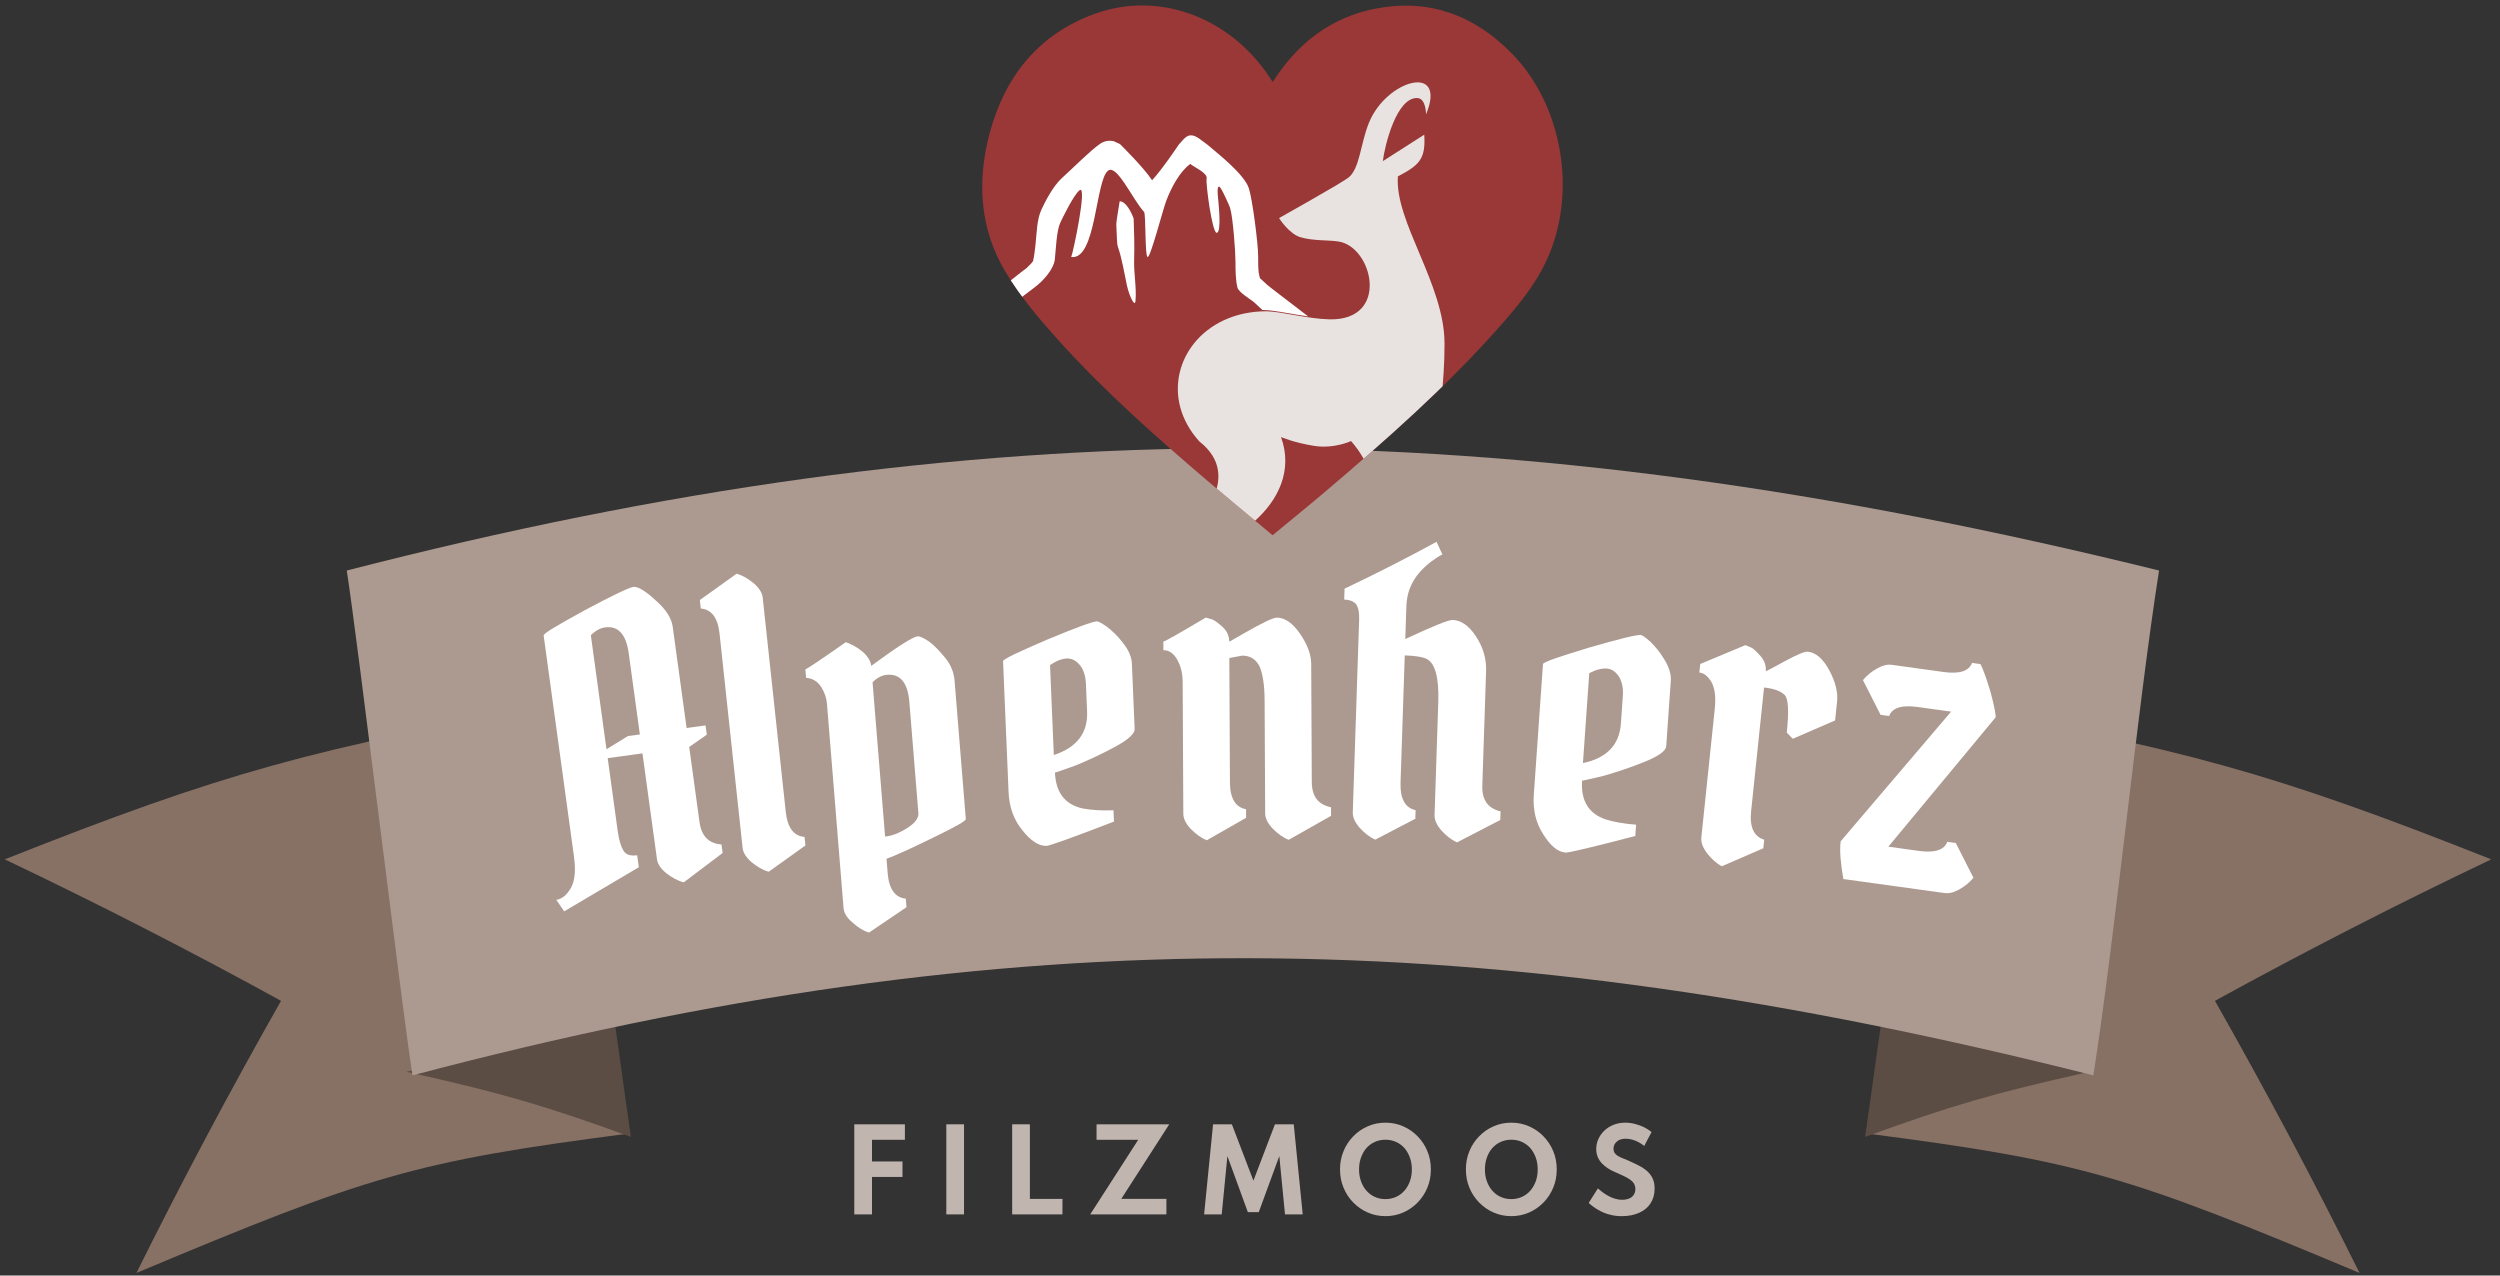 <?xml version="1.0" encoding="UTF-8" standalone="no"?> <svg xmlns="http://www.w3.org/2000/svg" xmlns:xlink="http://www.w3.org/1999/xlink" xmlns:serif="http://www.serif.com/" width="147px" height="75px" version="1.1" xml:space="preserve" style="fill-rule:evenodd;clip-rule:evenodd;stroke-linejoin:round;stroke-miterlimit:2;"><rect width="100%" height="100%" fill="#333333" stroke="none"/> <g transform="matrix(1,0,0,1,-188,-18)"> <g transform="matrix(0.5,0,0,0.598,0,0)"> <g> <g transform="matrix(1.12,0,0,-0.956,-639.672,738.817)"> <path d="M1102.79,624.759C1105,639.503 1107.21,654.247 1109.43,668.991C1135.8,664.499 1145.61,661.815 1168.43,652.948C1158.52,648.329 1148.85,643.472 1139.42,638.396C1144.79,629.127 1149.85,619.793 1154.6,610.409C1130.28,620.403 1125.44,621.891 1102.79,624.759Z" style="fill:rgb(135,113,100);fill-rule:nonzero;"></path> </g> <g transform="matrix(-1.12,0,0,-0.956,1685.2,738.817)"> <path d="M1102.79,624.759C1105,639.503 1107.21,654.247 1109.43,668.991C1135.8,664.499 1145.61,661.815 1168.43,652.948C1158.52,648.329 1148.85,643.472 1139.42,638.396C1144.79,629.127 1149.85,619.793 1154.6,610.409C1130.28,620.403 1125.44,621.891 1102.79,624.759Z" style="fill:rgb(135,113,100);fill-rule:nonzero;"></path> </g> <g transform="matrix(0.882,0,0,-0.737,-340.281,608.545)"> <path d="M1090.73,641.872C1077.94,639.026 1072.3,637.369 1060.79,633.182C1061.62,638.727 1062.08,642.637 1062.91,648.182C1070.58,646.785 1081.49,643.708 1090.73,641.872Z" style="fill:rgb(92,77,68);fill-rule:nonzero;"></path> </g> <g transform="matrix(-0.882,0,0,-0.737,1385.81,608.545)"> <path d="M1090.73,641.872C1077.94,639.026 1072.3,637.369 1060.79,633.182C1061.62,638.727 1062.08,642.637 1062.91,648.182C1070.58,646.785 1081.49,643.708 1090.73,641.872Z" style="fill:rgb(92,77,68);fill-rule:nonzero;"></path> </g> <g transform="matrix(0.887,0,0,-0.941,-345.627,733.793)"> <path d="M868.245,635.446C948.031,652.087 1010.5,651.447 1091.1,635.446C1094,650.07 1096.9,673.573 1099.81,688.197C1012.07,705.266 943.492,705.229 859.533,688.197C860.985,680.885 866.794,642.758 868.245,635.446Z" style="fill:rgb(172,154,144);fill-rule:nonzero;"></path> </g> <g transform="matrix(0.373,0,0,0.311,-277.373,-321.393)"> <path d="M2152.93,1156.13C2160.75,1143.82 2171.41,1135.58 2185.56,1132.89C2202.27,1129.71 2216.6,1135.01 2228.48,1147.27C2244.38,1163.66 2248.97,1191.25 2239.4,1212.26C2235.68,1220.43 2229.99,1227.21 2224.16,1233.81C2207.47,1252.68 2188.73,1269.25 2169.7,1285.48C2164.69,1289.75 2159.58,1293.88 2154.25,1298.31L2152.9,1299.43L2151.56,1298.31C2145.13,1292.93 2138.82,1287.74 2132.61,1282.43C2116.09,1268.32 2099.84,1253.88 2085.24,1237.63C2079.22,1230.94 2073.31,1223.91 2068.69,1216.18C2060.53,1202.56 2059.64,1187.39 2063.73,1172.18C2068.65,1153.88 2079.55,1140.67 2097.27,1134.42C2116.45,1127.66 2137.67,1134.99 2150.48,1152.51C2151.32,1153.66 2152.11,1154.86 2152.93,1156.13Z" style="fill:rgb(154,55,55);"></path> <clipPath id="_clip1"> <path d="M2152.93,1156.13C2160.75,1143.82 2171.41,1135.58 2185.56,1132.89C2202.27,1129.71 2216.6,1135.01 2228.48,1147.27C2244.38,1163.66 2248.97,1191.25 2239.4,1212.26C2235.68,1220.43 2229.99,1227.21 2224.16,1233.81C2207.47,1252.68 2188.73,1269.25 2169.7,1285.48C2164.69,1289.75 2159.58,1293.88 2154.25,1298.31L2152.9,1299.43L2151.56,1298.31C2145.13,1292.93 2138.82,1287.74 2132.61,1282.43C2116.09,1268.32 2099.84,1253.88 2085.24,1237.63C2079.22,1230.94 2073.31,1223.91 2068.69,1216.18C2060.53,1202.56 2059.64,1187.39 2063.73,1172.18C2068.65,1153.88 2079.55,1140.67 2097.27,1134.42C2116.45,1127.66 2137.67,1134.99 2150.48,1152.51C2151.32,1153.66 2152.11,1154.86 2152.93,1156.13Z"></path> </clipPath> <g clip-path="url(#_clip1)"> <g transform="matrix(4.732,-0.153,0.118,3.635,-1353.39,-167.614)"> <path d="M721.582,406.422C721.454,405.88 721.103,404.884 720.687,404.876C720.687,404.981 720.407,406.567 720.414,406.944C720.432,407.893 720.403,408.534 720.471,408.823C720.728,409.92 720.829,411.085 720.99,412.218C721.117,413.109 721.469,414.172 721.524,413.585C721.634,412.402 721.468,411.209 721.523,410.022C721.585,408.669 721.582,407.774 721.582,406.422Z" style="fill:white;"></path> </g> <g transform="matrix(0.373,0,0,0.373,1187.76,825.009)"> <path d="M2728.2,1170.73C2728.15,1170.02 2728.15,1170.02 2728.2,1170.73C2719.33,1229.38 2696.38,1294.81 2648.37,1353.54L2636.47,1353.54C2673.81,1274.47 2687.8,1231.04 2653.81,1192.07C2652.99,1190.77 2652.15,1189.45 2651.29,1188.1C2652.15,1189.45 2652.99,1190.77 2653.81,1192.07C2653.81,1192.07 2639.49,1198.86 2622.49,1196.14C2605.49,1193.43 2594.62,1188.67 2594.62,1188.67C2594.03,1187.64 2594.03,1187.64 2594.62,1188.67C2604.98,1217.43 2591.76,1242.65 2572.18,1260.05C2599.91,1283.85 2615.26,1305.66 2619.77,1353.54L2605.83,1353.54C2586.19,1296.33 2567.23,1288.24 2522.21,1261.76C2522.21,1261.76 2563.68,1222.33 2525.61,1192.41C2509.2,1174.24 2504.53,1153 2508.98,1134.03C2509.12,1133.87 2509.27,1133.71 2509.42,1133.55C2509.27,1133.71 2509.12,1133.87 2508.98,1134.03C2511.1,1125.01 2515.28,1116.5 2521.25,1109.08C2521.77,1108.66 2522.29,1108.25 2522.8,1107.85C2522.29,1108.25 2521.77,1108.66 2521.25,1109.08C2534.19,1093.01 2555.5,1082.05 2582.33,1082.05C2595.14,1082.36 2617,1088.42 2635.31,1088.9L2635.91,1088.91C2686.93,1089.76 2672.09,1027.33 2643.24,1022.94L2642.8,1022.87C2633.42,1021.53 2622.61,1022.51 2611.32,1019.39C2601.46,1016.67 2592.96,1003.08 2592.96,1003.08C2592.96,1003.08 2646.32,973.061 2651.76,968.643C2661.18,960.992 2661.71,940.322 2668.86,922.462C2683.6,885.659 2735.37,871.307 2717.21,915.159C2717.21,915.159 2717.21,901.78 2710.08,901.337C2692.22,900.223 2682.24,941.863 2680.66,954.803L2715.68,932.369C2716.99,952.884 2711.73,958.123 2693.41,967.721C2690.48,1005.96 2732.82,1059.14 2732.82,1109.41C2732.82,1113.35 2732.62,1122.25 2732.62,1122.25C2732.13,1137.64 2730.74,1153.9 2728.2,1170.73Z" style="fill:rgb(232,227,224);"></path> </g> <g transform="matrix(2.603,0,0,2.603,239.425,-166.943)"> <path d="M714.219,515.787C714.277,515.747 714.333,515.714 714.384,515.686C714.365,515.697 714.329,515.719 714.329,515.719L714.482,515.632C714.571,515.59 714.662,515.552 714.755,515.523L714.715,515.538L714.796,515.511L715.002,515.459L715.206,515.432L715.568,515.433L715.887,515.487C715.887,515.487 716.547,515.786 716.591,515.813L716.619,515.828C716.768,515.977 719.55,518.73 720.504,520.223C721.722,518.92 723.742,515.888 723.742,515.888C724.548,514.994 724.99,514.16 726.494,515.373C726.753,515.582 727.186,515.835 727.758,516.364C728.223,516.794 731.628,519.415 732.221,521.176C732.654,522.457 733.354,527.95 733.353,529.433C733.353,530.1 733.35,530.812 733.418,531.416C733.448,531.678 733.553,532.044 733.574,532.116L734.427,532.906C734.622,533.096 736.808,534.753 739.414,536.763C737.4,536.484 735.376,536.015 734.04,535.983C733.982,535.983 733.924,535.983 733.866,535.984L733.663,535.787L732.824,535.01C732.48,534.717 731.009,533.852 730.85,533.266C730.627,532.442 730.608,531.228 730.607,530.117C730.608,528.898 730.295,524.619 729.947,523.563C729.828,523.202 729.154,521.763 728.929,521.364C728.755,521.053 728.333,520.447 728.469,522.097C728.52,522.711 728.973,526.587 728.33,526.606C727.788,526.622 726.982,520.611 727.112,520.02C727.263,519.339 725.579,518.626 725.136,518.24C723.892,519.126 722.834,521.084 722.223,522.713C721.785,523.88 720.328,529.562 719.973,529.543C719.617,529.523 719.771,524.328 719.531,524.065C718.137,522.54 716.241,518.23 715.172,519.057C713.64,520.243 713.735,529.983 710.709,529.542C710.931,529.077 712.682,520.777 711.744,521.42C711.053,521.893 709.591,524.932 709.384,525.384C708.923,526.393 708.856,528.652 708.722,529.862C708.599,530.969 707.393,532.41 706.235,533.266C705.74,533.632 699.637,538.295 698.161,539.403C698.262,539.486 698.351,539.588 698.427,539.712C698.51,539.848 698.709,540.323 698.498,540.997C698.416,541.259 698.231,541.84 698.069,542.348C698.168,542.413 698.259,542.495 698.339,542.591L699.491,543.992L699.579,544.112C704.706,552.174 716.596,561.342 724.25,567.282C725.191,565.725 726.293,564.238 727.305,562.809C728.102,563.276 728.834,563.711 729.511,564.141C728.258,565.983 726.839,567.856 725.575,569.748C725.386,570.031 725.088,570.222 724.753,570.276C724.417,570.329 724.075,570.241 723.807,570.031C716.585,564.377 703.097,554.119 697.561,545.488L697.016,544.827C696.634,544.881 696.344,544.796 696.157,544.704C695.822,544.539 695.558,544.263 695.422,543.842C695.346,543.608 695.31,543.28 695.363,542.89C695.382,542.745 695.415,542.582 695.458,542.411C695.266,542.265 695.119,542.062 695.04,541.826C694.949,541.554 694.829,541.303 694.673,541.075C694.606,540.976 694.531,540.884 694.453,540.797C694.223,540.543 694.111,540.203 694.144,539.862C694.177,539.521 694.352,539.21 694.626,539.004C696.515,537.584 699.058,535.675 701.282,534.018C703.329,532.493 704.577,531.394 705.342,530.863C705.374,530.788 706.045,530.23 706.102,529.978C706.237,529.385 706.313,528.677 706.386,528.013C706.55,526.538 706.54,525.019 707.102,523.789C707.521,522.872 708.493,520.953 709.56,519.979C710.994,518.672 713.045,516.596 714.219,515.787ZM732.824,535.01L732.833,535.017L732.805,534.992L732.824,535.01ZM714.226,515.782L714.2,515.801L714.226,515.782ZM714.796,515.511L714.781,515.515C714.798,515.51 714.829,515.501 714.829,515.501L714.796,515.511Z" style="fill:white;"></path> </g> </g> </g> <g transform="matrix(0.595,0,0,0.497,104.474,-518.543)"> <g transform="matrix(21.604,0,0,21.604,622.752,1344.17)"> <path d="M0.113,-0L0.113,-0.825L0.576,-0.825L0.576,-0.683L0.235,-0.683L0.275,-0.719L0.275,-0.44L0.235,-0.485L0.554,-0.485L0.554,-0.343L0.235,-0.343L0.275,-0.388L0.275,-0L0.113,-0Z" style="fill:rgb(193,181,176);fill-rule:nonzero;"></path> </g> <g transform="matrix(21.604,0,0,21.604,640.942,1344.17)"> <rect x="0.113" y="-0.825" width="0.162" height="0.825" style="fill:rgb(193,181,176);fill-rule:nonzero;"></rect> </g> <g transform="matrix(21.604,0,0,21.604,653.958,1344.17)"> <path d="M0.113,-0L0.113,-0.825L0.275,-0.825L0.275,-0.142L0.573,-0.142L0.573,-0L0.113,-0Z" style="fill:rgb(193,181,176);fill-rule:nonzero;"></path> </g> <g transform="matrix(21.604,0,0,21.604,671.392,1344.17)"> <path d="M0.02,-0L0.459,-0.683L0.078,-0.683L0.078,-0.825L0.743,-0.825L0.304,-0.142L0.717,-0.142L0.717,-0L0.02,-0Z" style="fill:rgb(193,181,176);fill-rule:nonzero;"></path> </g> <g transform="matrix(21.604,0,0,21.604,692.715,1344.17)"> <path d="M0.075,-0L0.157,-0.825L0.329,-0.825L0.526,-0.309L0.723,-0.825L0.895,-0.825L0.977,-0L0.815,-0L0.763,-0.534L0.575,-0.021L0.475,-0.021L0.288,-0.534L0.236,-0L0.075,-0Z" style="fill:rgb(193,181,176);fill-rule:nonzero;"></path> </g> <g transform="matrix(21.604,0,0,21.604,720.054,1344.17)"> <path d="M0.469,0.016C0.411,0.016 0.357,0.005 0.307,-0.017C0.256,-0.039 0.212,-0.07 0.174,-0.109C0.136,-0.148 0.106,-0.193 0.085,-0.245C0.063,-0.297 0.053,-0.353 0.053,-0.412C0.053,-0.471 0.063,-0.527 0.085,-0.579C0.106,-0.631 0.136,-0.676 0.174,-0.715C0.212,-0.754 0.256,-0.785 0.307,-0.807C0.357,-0.829 0.411,-0.84 0.469,-0.84C0.526,-0.84 0.58,-0.829 0.63,-0.807C0.681,-0.785 0.725,-0.754 0.763,-0.715C0.801,-0.676 0.831,-0.631 0.852,-0.579C0.874,-0.527 0.884,-0.471 0.884,-0.412C0.884,-0.353 0.874,-0.297 0.852,-0.245C0.831,-0.193 0.801,-0.148 0.763,-0.109C0.725,-0.07 0.681,-0.039 0.63,-0.017C0.58,0.005 0.526,0.016 0.469,0.016ZM0.468,-0.14C0.503,-0.14 0.536,-0.147 0.565,-0.16C0.594,-0.173 0.62,-0.192 0.642,-0.217C0.663,-0.241 0.68,-0.27 0.692,-0.303C0.704,-0.336 0.71,-0.372 0.71,-0.412C0.71,-0.452 0.704,-0.488 0.692,-0.521C0.68,-0.554 0.663,-0.583 0.642,-0.608C0.62,-0.632 0.594,-0.651 0.565,-0.664C0.536,-0.677 0.503,-0.684 0.468,-0.684C0.433,-0.684 0.401,-0.677 0.372,-0.664C0.342,-0.651 0.317,-0.632 0.295,-0.608C0.273,-0.583 0.257,-0.554 0.245,-0.521C0.233,-0.488 0.227,-0.452 0.227,-0.412C0.227,-0.372 0.233,-0.336 0.245,-0.303C0.257,-0.27 0.273,-0.241 0.295,-0.217C0.317,-0.192 0.342,-0.173 0.372,-0.16C0.401,-0.147 0.433,-0.14 0.468,-0.14Z" style="fill:rgb(193,181,176);fill-rule:nonzero;"></path> </g> <g transform="matrix(21.604,0,0,21.604,744.931,1344.17)"> <path d="M0.469,0.016C0.411,0.016 0.357,0.005 0.307,-0.017C0.256,-0.039 0.212,-0.07 0.174,-0.109C0.136,-0.148 0.106,-0.193 0.085,-0.245C0.063,-0.297 0.053,-0.353 0.053,-0.412C0.053,-0.471 0.063,-0.527 0.085,-0.579C0.106,-0.631 0.136,-0.676 0.174,-0.715C0.212,-0.754 0.256,-0.785 0.307,-0.807C0.357,-0.829 0.411,-0.84 0.469,-0.84C0.526,-0.84 0.58,-0.829 0.63,-0.807C0.681,-0.785 0.725,-0.754 0.763,-0.715C0.801,-0.676 0.831,-0.631 0.852,-0.579C0.874,-0.527 0.884,-0.471 0.884,-0.412C0.884,-0.353 0.874,-0.297 0.852,-0.245C0.831,-0.193 0.801,-0.148 0.763,-0.109C0.725,-0.07 0.681,-0.039 0.63,-0.017C0.58,0.005 0.526,0.016 0.469,0.016ZM0.468,-0.14C0.503,-0.14 0.536,-0.147 0.565,-0.16C0.594,-0.173 0.62,-0.192 0.642,-0.217C0.663,-0.241 0.68,-0.27 0.692,-0.303C0.704,-0.336 0.71,-0.372 0.71,-0.412C0.71,-0.452 0.704,-0.488 0.692,-0.521C0.68,-0.554 0.663,-0.583 0.642,-0.608C0.62,-0.632 0.594,-0.651 0.565,-0.664C0.536,-0.677 0.503,-0.684 0.468,-0.684C0.433,-0.684 0.401,-0.677 0.372,-0.664C0.342,-0.651 0.317,-0.632 0.295,-0.608C0.273,-0.583 0.257,-0.554 0.245,-0.521C0.233,-0.488 0.227,-0.452 0.227,-0.412C0.227,-0.372 0.233,-0.336 0.245,-0.303C0.257,-0.27 0.273,-0.241 0.295,-0.217C0.317,-0.192 0.342,-0.173 0.372,-0.16C0.401,-0.147 0.433,-0.14 0.468,-0.14Z" style="fill:rgb(193,181,176);fill-rule:nonzero;"></path> </g> <g transform="matrix(21.604,0,0,21.604,769.807,1344.17)"> <path d="M0.328,0.016C0.289,0.016 0.254,0.012 0.222,0.003C0.189,-0.005 0.16,-0.016 0.135,-0.029C0.109,-0.042 0.087,-0.055 0.069,-0.069C0.051,-0.082 0.036,-0.094 0.025,-0.105L0.109,-0.238C0.119,-0.229 0.133,-0.218 0.148,-0.206C0.163,-0.194 0.181,-0.183 0.2,-0.172C0.219,-0.161 0.239,-0.152 0.261,-0.145C0.283,-0.138 0.307,-0.134 0.332,-0.134C0.355,-0.134 0.376,-0.138 0.394,-0.145C0.412,-0.152 0.426,-0.163 0.436,-0.178C0.446,-0.192 0.452,-0.21 0.452,-0.232C0.452,-0.252 0.447,-0.268 0.439,-0.282C0.431,-0.296 0.418,-0.309 0.402,-0.32C0.386,-0.331 0.366,-0.342 0.343,-0.353C0.319,-0.364 0.293,-0.376 0.263,-0.389C0.24,-0.399 0.219,-0.41 0.199,-0.423C0.179,-0.436 0.161,-0.451 0.145,-0.468C0.129,-0.485 0.117,-0.504 0.108,-0.525C0.099,-0.547 0.094,-0.571 0.094,-0.598C0.094,-0.629 0.1,-0.66 0.113,-0.689C0.126,-0.718 0.144,-0.743 0.167,-0.766C0.191,-0.789 0.219,-0.807 0.251,-0.82C0.284,-0.833 0.32,-0.84 0.36,-0.84C0.39,-0.84 0.42,-0.836 0.45,-0.828C0.48,-0.82 0.508,-0.81 0.534,-0.797C0.56,-0.784 0.582,-0.769 0.6,-0.754L0.533,-0.627C0.518,-0.639 0.502,-0.65 0.484,-0.66C0.466,-0.67 0.446,-0.678 0.426,-0.684C0.405,-0.69 0.385,-0.693 0.364,-0.693C0.34,-0.693 0.32,-0.689 0.303,-0.681C0.287,-0.672 0.274,-0.661 0.265,-0.647C0.256,-0.633 0.252,-0.618 0.252,-0.601C0.252,-0.587 0.255,-0.575 0.261,-0.565C0.267,-0.555 0.275,-0.547 0.285,-0.54C0.296,-0.533 0.309,-0.526 0.324,-0.519C0.339,-0.513 0.356,-0.506 0.374,-0.499C0.412,-0.482 0.447,-0.466 0.478,-0.45C0.51,-0.434 0.537,-0.416 0.559,-0.397C0.581,-0.377 0.598,-0.355 0.61,-0.329C0.622,-0.303 0.628,-0.272 0.628,-0.235C0.628,-0.183 0.615,-0.138 0.59,-0.1C0.565,-0.062 0.53,-0.034 0.485,-0.014C0.44,0.006 0.388,0.016 0.328,0.016Z" style="fill:rgb(193,181,176);fill-rule:nonzero;"></path> </g> </g> </g> <g transform="matrix(-0.764,-7.05404e-18,-7.74134e-18,-0.639,1322.27,604.028)"> <g transform="matrix(-0.991,0.136,-0.136,-0.991,2397.96,1356.36)"> <g transform="matrix(59.999,0,0,59.999,1152.6,760.172)"> <path d="M0.05,-0.102L0.05,-0.676C0.05,-0.681 0.088,-0.697 0.164,-0.726C0.24,-0.754 0.284,-0.768 0.295,-0.768C0.306,-0.768 0.324,-0.754 0.346,-0.727C0.37,-0.7 0.381,-0.675 0.381,-0.653L0.381,-0.391L0.43,-0.391L0.43,-0.367L0.381,-0.342L0.381,-0.148C0.381,-0.111 0.397,-0.09 0.429,-0.083L0.429,-0.061L0.32,-0C0.305,-0.006 0.292,-0.016 0.279,-0.029C0.266,-0.043 0.26,-0.056 0.26,-0.068L0.26,-0.342L0.17,-0.342L0.17,-0.154C0.17,-0.129 0.173,-0.112 0.178,-0.101C0.183,-0.09 0.194,-0.085 0.211,-0.085L0.211,-0.054L0.006,0.032L-0.01,-0C0.005,-0 0.019,-0.009 0.032,-0.026C0.044,-0.043 0.05,-0.068 0.05,-0.102ZM0.209,-0.675C0.196,-0.675 0.183,-0.67 0.17,-0.66L0.17,-0.365L0.229,-0.391L0.26,-0.391L0.26,-0.601C0.26,-0.65 0.243,-0.675 0.209,-0.675Z" style="fill:white;fill-rule:nonzero;"></path> </g> </g> <g transform="matrix(-0.994,0.107,-0.107,-0.994,2327.98,1401.92)"> <g transform="matrix(59.999,0,0,59.999,1126.21,763.69)"> <path d="M0.17,-0.701L0.17,-0.148C0.17,-0.107 0.184,-0.084 0.211,-0.079L0.211,-0.057L0.11,-0C0.095,-0.006 0.082,-0.016 0.069,-0.029C0.056,-0.043 0.05,-0.056 0.05,-0.068L0.05,-0.621C0.05,-0.662 0.036,-0.685 0.009,-0.69L0.009,-0.712L0.11,-0.769C0.125,-0.763 0.138,-0.753 0.151,-0.74C0.164,-0.726 0.17,-0.713 0.17,-0.701Z" style="fill:white;fill-rule:nonzero;"></path> </g> </g> <g transform="matrix(-0.997,0.081,-0.081,-0.997,2283.33,1437.61)"> <g transform="matrix(59.999,0,0,59.999,1112.43,765.236)"> <path d="M0.21,-0.477C0.197,-0.477 0.184,-0.472 0.171,-0.461L0.171,-0.064C0.188,-0.064 0.208,-0.07 0.229,-0.081C0.25,-0.092 0.261,-0.104 0.261,-0.117L0.261,-0.403C0.261,-0.452 0.244,-0.477 0.21,-0.477ZM0.05,0.11L0.05,-0.416C0.05,-0.431 0.046,-0.446 0.038,-0.461C0.029,-0.476 0.017,-0.484 0.002,-0.486L0.002,-0.508C0.007,-0.509 0.043,-0.529 0.111,-0.569C0.126,-0.562 0.14,-0.553 0.153,-0.54C0.165,-0.527 0.171,-0.514 0.171,-0.503C0.242,-0.547 0.284,-0.569 0.296,-0.569C0.301,-0.569 0.31,-0.564 0.323,-0.554C0.336,-0.543 0.348,-0.528 0.362,-0.508C0.375,-0.489 0.381,-0.469 0.381,-0.448L0.381,-0.092C0.381,-0.087 0.352,-0.074 0.293,-0.051C0.234,-0.028 0.193,-0.013 0.17,-0.007L0.17,0.03C0.17,0.071 0.184,0.094 0.211,0.099L0.211,0.121L0.11,0.178C0.095,0.172 0.082,0.162 0.069,0.148C0.056,0.135 0.05,0.122 0.05,0.11Z" style="fill:white;fill-rule:nonzero;"></path> </g> </g> <g transform="matrix(-0.999,0.042,-0.042,-0.999,2203.09,1488.62)"> <g transform="matrix(59.999,0,0,59.999,1085.98,767.35)"> <path d="M0.295,-0.57C0.298,-0.57 0.307,-0.565 0.32,-0.555C0.333,-0.544 0.347,-0.53 0.36,-0.511C0.373,-0.493 0.38,-0.475 0.38,-0.458L0.38,-0.29C0.38,-0.278 0.362,-0.263 0.327,-0.246C0.292,-0.229 0.258,-0.215 0.225,-0.203C0.192,-0.193 0.174,-0.187 0.171,-0.187C0.171,-0.136 0.193,-0.104 0.238,-0.092C0.26,-0.087 0.286,-0.084 0.317,-0.084L0.317,-0.055C0.208,-0.018 0.149,-0 0.142,-0C0.122,-0 0.102,-0.014 0.081,-0.043C0.06,-0.071 0.05,-0.104 0.05,-0.142L0.05,-0.478C0.05,-0.483 0.088,-0.499 0.164,-0.528C0.24,-0.556 0.284,-0.57 0.295,-0.57ZM0.26,-0.411C0.26,-0.43 0.256,-0.446 0.247,-0.459C0.238,-0.471 0.227,-0.478 0.214,-0.478C0.201,-0.478 0.186,-0.473 0.17,-0.463L0.17,-0.232C0.23,-0.249 0.26,-0.285 0.26,-0.34L0.26,-0.411Z" style="fill:white;fill-rule:nonzero;"></path> </g> </g> <g transform="matrix(-1,0.005,-0.005,-1,2122.96,1531.98)"> <g transform="matrix(59.999,0,0,59.999,1059.71,768.44)"> <path d="M0.05,-0.068L0.05,-0.407C0.05,-0.429 0.045,-0.448 0.036,-0.464C0.027,-0.48 0.015,-0.488 0.001,-0.488L0.001,-0.51C0.006,-0.511 0.042,-0.531 0.11,-0.571C0.115,-0.57 0.12,-0.568 0.127,-0.566C0.134,-0.563 0.142,-0.557 0.154,-0.546C0.165,-0.535 0.17,-0.523 0.17,-0.509C0.174,-0.511 0.185,-0.517 0.204,-0.528C0.253,-0.556 0.283,-0.57 0.292,-0.57C0.313,-0.57 0.333,-0.556 0.352,-0.528C0.371,-0.5 0.38,-0.474 0.38,-0.451L0.38,-0.148C0.38,-0.111 0.396,-0.09 0.429,-0.083L0.429,-0.061L0.32,-0C0.305,-0.006 0.292,-0.016 0.279,-0.029C0.266,-0.043 0.26,-0.056 0.26,-0.068L0.26,-0.358C0.26,-0.395 0.256,-0.424 0.248,-0.444C0.239,-0.463 0.224,-0.473 0.203,-0.473L0.17,-0.467L0.17,-0.148C0.17,-0.107 0.184,-0.084 0.211,-0.079L0.211,-0.057L0.11,-0C0.095,-0.006 0.082,-0.016 0.069,-0.029C0.056,-0.043 0.05,-0.056 0.05,-0.068Z" style="fill:white;fill-rule:nonzero;"></path> </g> </g> <g transform="matrix(-0.999,-0.033,0.033,-0.999,2040.29,1571.06)"> <g transform="matrix(59.999,0,0,59.999,1033.21,768.554)"> <path d="M0.05,-0.068L0.05,-0.563C0.05,-0.581 0.047,-0.594 0.041,-0.602C0.035,-0.609 0.025,-0.613 0.01,-0.613L0.01,-0.641C0.097,-0.686 0.174,-0.729 0.242,-0.769L0.258,-0.737C0.251,-0.734 0.242,-0.727 0.23,-0.718C0.218,-0.708 0.208,-0.698 0.2,-0.688C0.18,-0.663 0.17,-0.634 0.17,-0.602L0.17,-0.517C0.239,-0.552 0.279,-0.57 0.29,-0.57C0.311,-0.57 0.332,-0.557 0.351,-0.53C0.37,-0.503 0.38,-0.474 0.38,-0.442L0.38,-0.148C0.38,-0.111 0.396,-0.09 0.429,-0.083L0.429,-0.061L0.32,-0C0.305,-0.006 0.292,-0.016 0.279,-0.029C0.266,-0.043 0.26,-0.056 0.26,-0.068L0.26,-0.358C0.26,-0.423 0.248,-0.46 0.224,-0.469C0.213,-0.473 0.195,-0.475 0.17,-0.475L0.17,-0.148C0.17,-0.107 0.184,-0.084 0.211,-0.079L0.211,-0.057L0.11,-0C0.095,-0.006 0.082,-0.016 0.069,-0.029C0.056,-0.043 0.05,-0.056 0.05,-0.068Z" style="fill:white;fill-rule:nonzero;"></path> </g> </g> <g transform="matrix(-0.998,-0.07,0.07,-0.998,1957.07,1604.17)"> <g transform="matrix(59.999,0,0,59.999,1006.75,767.665)"> <path d="M0.295,-0.57C0.298,-0.57 0.307,-0.565 0.32,-0.555C0.333,-0.544 0.347,-0.53 0.36,-0.511C0.373,-0.493 0.38,-0.475 0.38,-0.458L0.38,-0.29C0.38,-0.278 0.362,-0.263 0.327,-0.246C0.292,-0.229 0.258,-0.215 0.225,-0.203C0.192,-0.193 0.174,-0.187 0.171,-0.187C0.171,-0.136 0.193,-0.104 0.238,-0.092C0.26,-0.087 0.286,-0.084 0.317,-0.084L0.317,-0.055C0.208,-0.018 0.149,-0 0.142,-0C0.122,-0 0.102,-0.014 0.081,-0.043C0.06,-0.071 0.05,-0.104 0.05,-0.142L0.05,-0.478C0.05,-0.483 0.088,-0.499 0.164,-0.528C0.24,-0.556 0.284,-0.57 0.295,-0.57ZM0.26,-0.411C0.26,-0.43 0.256,-0.446 0.247,-0.459C0.238,-0.471 0.227,-0.478 0.214,-0.478C0.201,-0.478 0.186,-0.473 0.17,-0.463L0.17,-0.232C0.23,-0.249 0.26,-0.285 0.26,-0.34L0.26,-0.411Z" style="fill:white;fill-rule:nonzero;"></path> </g> </g> <g transform="matrix(-0.995,-0.104,0.104,-0.995,1876.17,1629.49)"> <g transform="matrix(59.999,0,0,59.999,980.612,765.782)"> <path d="M0.001,-0.51L0.111,-0.57C0.116,-0.569 0.121,-0.567 0.128,-0.565C0.134,-0.562 0.142,-0.556 0.154,-0.545C0.165,-0.534 0.17,-0.522 0.17,-0.509C0.173,-0.51 0.189,-0.521 0.218,-0.541C0.246,-0.56 0.264,-0.57 0.272,-0.57C0.293,-0.57 0.313,-0.556 0.332,-0.528C0.351,-0.5 0.36,-0.474 0.36,-0.451L0.36,-0.402L0.257,-0.344L0.24,-0.358C0.24,-0.414 0.235,-0.446 0.224,-0.454C0.212,-0.463 0.194,-0.467 0.17,-0.467L0.17,-0.148C0.17,-0.107 0.184,-0.084 0.211,-0.079L0.211,-0.057L0.11,-0C0.095,-0.006 0.082,-0.016 0.069,-0.029C0.056,-0.043 0.05,-0.056 0.05,-0.068L0.05,-0.4C0.05,-0.429 0.045,-0.451 0.035,-0.466C0.024,-0.481 0.013,-0.488 0.001,-0.488L0.001,-0.51Z" style="fill:white;fill-rule:nonzero;"></path> </g> </g> <g transform="matrix(-0.991,-0.137,0.137,-0.991,1800.64,1650.72)"> <g transform="matrix(59.999,0,0,59.999,957.21,763.305)"> <path d="M0.212,-0.098C0.253,-0.098 0.276,-0.109 0.281,-0.131L0.303,-0.131L0.36,-0.049C0.352,-0.036 0.342,-0.025 0.329,-0.015C0.316,-0.005 0.304,-0 0.292,-0L0.03,-0C0.017,-0.041 0.01,-0.072 0.01,-0.095L0.245,-0.463L0.158,-0.463C0.117,-0.463 0.094,-0.452 0.089,-0.43L0.067,-0.43L0.01,-0.512C0.018,-0.525 0.028,-0.536 0.041,-0.546C0.054,-0.556 0.066,-0.561 0.078,-0.561L0.212,-0.561C0.253,-0.561 0.276,-0.572 0.281,-0.594L0.303,-0.594C0.312,-0.581 0.324,-0.558 0.339,-0.525C0.353,-0.491 0.36,-0.471 0.36,-0.464L0.133,-0.098L0.212,-0.098Z" style="fill:white;fill-rule:nonzero;"></path> </g> </g> </g> </g> </g> </svg> 